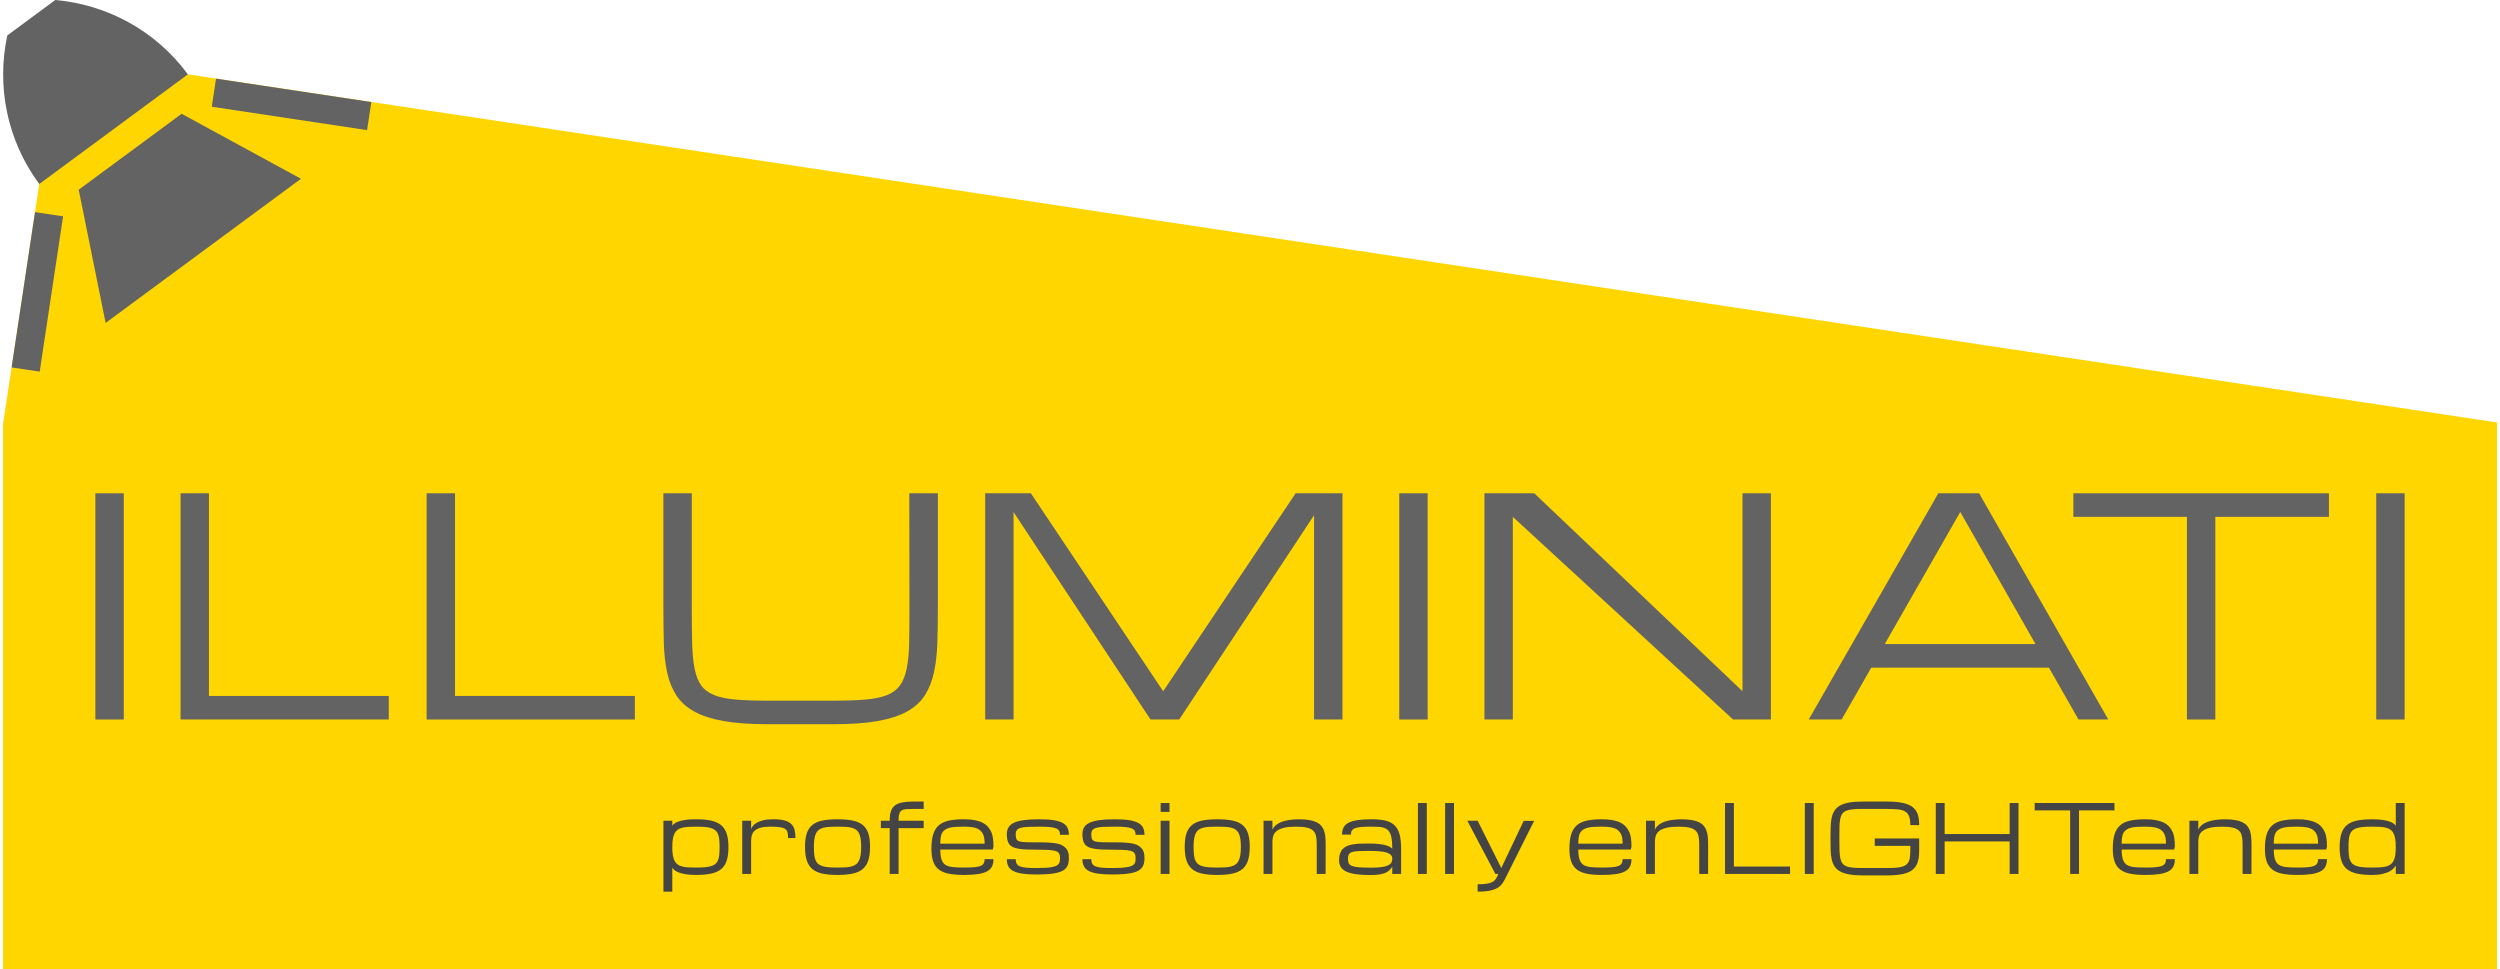 <?xml version="1.0" encoding="utf-8"?>
<!-- Generator: Adobe Illustrator 16.0.0, SVG Export Plug-In . SVG Version: 6.00 Build 0)  -->
<!DOCTYPE svg PUBLIC "-//W3C//DTD SVG 1.1//EN" "http://www.w3.org/Graphics/SVG/1.1/DTD/svg11.dtd">
<svg version="1.1" id="Logo_2" xmlns="http://www.w3.org/2000/svg" xmlns:xlink="http://www.w3.org/1999/xlink" x="0px" y="0px"
	 width="258px" height="100px" viewBox="0 0 258 100" enable-background="new 0 0 258 100" xml:space="preserve">
<polygon fill="#FFD600" points="6.06,5.662 0.309,43.809 0.309,71.402 0.309,84.271 0.309,100 257.691,100 257.691,84.271 
	257.691,71.402 257.691,43.598 "/>
<path fill="#636363" d="M5.705,0L3.229,1.827L0.755,3.654C-0.356,8.815,0.669,14.411,4.05,18.992l7.67-5.66l7.671-5.661
	C16.009,3.09,10.965,0.461,5.705,0z"/>
<rect x="-4.245" y="28.655" transform="matrix(-0.149 0.989 -0.989 -0.149 34.218 30.794)" fill="#636363" width="16.206" height="2.93"/>
<rect x="21.979" y="9.309" transform="matrix(0.989 0.149 -0.149 0.989 1.942 -4.364)" fill="#636363" width="16.206" height="2.93"/>
<polygon fill="#636363" points="10.901,33.325 31.06,18.449 18.743,11.742 8.123,19.579 "/>
<path fill="#636363" d="M9.842,50.907h2.931v23.345H9.842V50.907z"/>
<path fill="#636363" d="M18.633,74.252V50.907h2.93V71.82h18.559v2.432H18.633z"/>
<path fill="#636363" d="M44.028,74.252V50.907h2.93V71.82h18.558v2.432H44.028z"/>
<path fill="#636363" d="M96.787,50.907V62.58c0,1.378-0.019,2.634-0.054,3.77c-0.036,1.135-0.152,2.153-0.352,3.055
	c-0.198,0.901-0.511,1.687-0.938,2.355c-0.428,0.669-1.038,1.223-1.832,1.664c-0.794,0.44-1.804,0.771-3.029,0.988
	c-1.227,0.218-2.734,0.327-4.525,0.327H79.19c-1.791,0-3.299-0.109-4.525-0.327c-1.227-0.217-2.235-0.547-3.029-0.988
	c-0.794-0.441-1.406-0.995-1.839-1.664s-0.748-1.454-0.946-2.355c-0.198-0.902-0.312-1.92-0.344-3.055
	c-0.03-1.135-0.046-2.391-0.046-3.77V50.907h2.931V62.58c0,1.459,0.013,2.713,0.038,3.762c0.025,1.048,0.109,1.933,0.252,2.652
	s0.369,1.296,0.679,1.733c0.311,0.436,0.756,0.77,1.336,1.003c0.579,0.233,1.314,0.388,2.205,0.463
	c0.891,0.077,1.986,0.115,3.289,0.115h6.867c1.293,0,2.387-0.038,3.282-0.115c0.895-0.075,1.63-0.23,2.204-0.463
	c0.575-0.233,1.021-0.567,1.336-1.003c0.315-0.437,0.547-1.014,0.694-1.733s0.231-1.604,0.252-2.652
	c0.021-1.049,0.03-2.303,0.03-3.762l-0.016-11.673H96.787z"/>
<path fill="#636363" d="M104.601,52.853v21.399h-2.93V50.907h4.714l13.655,20.43l13.67-20.43h4.833v23.345h-2.93V53.171
	l-13.918,21.081h-2.962L104.601,52.853z"/>
<path fill="#636363" d="M144.403,50.907h2.931v23.345h-2.931V50.907z"/>
<path fill="#636363" d="M156.124,74.252h-2.93V50.907h5.144l21.487,20.427V50.907h2.93v23.345h-3.906l-22.725-20.913V74.252z"/>
<path fill="#636363" d="M211.452,68.902h-18.339l-3.058,5.35h-3.394l13.376-23.345h4.206l13.33,23.345H214.5L211.452,68.902z
	 M210.067,66.471L202.3,52.836l-7.796,13.634H210.067z"/>
<path fill="#636363" d="M240.345,50.907v2.432h-11.722v20.913h-2.93V53.339h-11.721v-2.432H240.345z"/>
<path fill="#636363" d="M245.228,50.907h2.931v23.345h-2.931V50.907z"/>
<path fill="#444444" d="M71.822,84.548c0.609,0,1.127,0.046,1.553,0.137c0.426,0.092,0.772,0.247,1.039,0.468
	s0.46,0.516,0.581,0.886s0.182,0.834,0.182,1.392c0,0.557-0.061,1.021-0.182,1.389s-0.314,0.662-0.581,0.879
	s-0.613,0.371-1.039,0.461c-0.426,0.089-0.943,0.134-1.553,0.134c-0.436,0-0.8-0.026-1.092-0.077s-0.53-0.114-0.717-0.19
	c-0.186-0.076-0.327-0.158-0.424-0.246c-0.098-0.088-0.166-0.171-0.208-0.25v2.487h-0.914v-7.319h0.914v0.51
	c0.042-0.064,0.11-0.134,0.208-0.212c0.097-0.078,0.238-0.15,0.424-0.217c0.187-0.066,0.425-0.122,0.717-0.167
	S71.387,84.548,71.822,84.548z M71.822,85.311c-0.305,0-0.577,0.008-0.815,0.023c-0.238,0.016-0.448,0.048-0.629,0.097
	c-0.181,0.048-0.334,0.12-0.46,0.212c-0.125,0.093-0.228,0.217-0.307,0.372c-0.08,0.156-0.138,0.348-0.174,0.578
	c-0.037,0.229-0.056,0.504-0.056,0.824c0,0.324,0.019,0.602,0.056,0.834c0.036,0.232,0.094,0.426,0.174,0.582
	c0.079,0.155,0.182,0.279,0.307,0.372c0.126,0.093,0.279,0.164,0.46,0.212s0.391,0.08,0.629,0.094s0.511,0.021,0.815,0.021
	c0.355,0,0.663-0.011,0.922-0.033c0.259-0.022,0.479-0.061,0.659-0.118c0.182-0.056,0.328-0.135,0.441-0.235
	c0.112-0.101,0.2-0.229,0.262-0.384s0.104-0.342,0.124-0.561s0.031-0.476,0.031-0.771s-0.011-0.552-0.031-0.772
	c-0.021-0.22-0.062-0.408-0.124-0.565c-0.062-0.158-0.149-0.286-0.262-0.387c-0.113-0.101-0.26-0.181-0.441-0.24
	c-0.181-0.06-0.4-0.101-0.659-0.123C72.485,85.322,72.178,85.311,71.822,85.311z"/>
<path fill="#444444" d="M81.328,86.488c0-0.229-0.018-0.419-0.05-0.57c-0.034-0.151-0.112-0.271-0.236-0.362
	c-0.124-0.091-0.308-0.154-0.551-0.19c-0.242-0.037-0.574-0.055-0.994-0.055c-0.409,0-0.742,0.036-0.999,0.107
	c-0.258,0.071-0.46,0.172-0.605,0.302c-0.146,0.13-0.246,0.286-0.299,0.467c-0.052,0.181-0.078,0.383-0.078,0.604v3.397h-0.915
	v-5.489h0.915v0.872c0.032-0.099,0.091-0.207,0.177-0.326c0.085-0.119,0.216-0.23,0.391-0.333c0.175-0.104,0.401-0.19,0.679-0.26
	c0.278-0.07,0.624-0.105,1.041-0.105c0.477,0,0.864,0.042,1.163,0.126s0.531,0.208,0.698,0.372c0.166,0.164,0.278,0.367,0.338,0.608
	c0.059,0.241,0.088,0.519,0.088,0.834H81.328z"/>
<path fill="#444444" d="M83.078,87.384c0-0.557,0.061-1.019,0.181-1.384c0.121-0.365,0.315-0.655,0.582-0.869
	c0.267-0.215,0.613-0.365,1.038-0.452c0.426-0.086,0.944-0.13,1.554-0.13c0.61,0,1.128,0.044,1.553,0.13
	c0.426,0.086,0.773,0.237,1.039,0.452c0.268,0.214,0.461,0.504,0.582,0.869c0.12,0.365,0.181,0.827,0.181,1.384
	c0,0.567-0.061,1.038-0.181,1.412c-0.121,0.375-0.314,0.673-0.582,0.894c-0.266,0.221-0.613,0.376-1.039,0.468
	c-0.425,0.091-0.942,0.137-1.553,0.137c-0.609,0-1.128-0.046-1.554-0.137c-0.425-0.092-0.771-0.247-1.038-0.468
	c-0.267-0.221-0.461-0.519-0.582-0.894C83.139,88.422,83.078,87.951,83.078,87.384z M83.993,87.384c0,0.301,0.012,0.564,0.033,0.787
	c0.022,0.223,0.064,0.415,0.127,0.575c0.062,0.16,0.148,0.291,0.26,0.391c0.11,0.101,0.256,0.181,0.438,0.241
	c0.182,0.06,0.4,0.1,0.66,0.122c0.259,0.022,0.565,0.033,0.922,0.033c0.305,0,0.577-0.007,0.817-0.021
	c0.239-0.014,0.449-0.046,0.629-0.097s0.333-0.122,0.46-0.215c0.127-0.092,0.229-0.218,0.307-0.379
	c0.078-0.16,0.136-0.357,0.172-0.591s0.055-0.516,0.055-0.846c0-0.323-0.019-0.599-0.055-0.827
	c-0.036-0.228-0.094-0.418-0.172-0.572c-0.078-0.154-0.18-0.275-0.307-0.365c-0.127-0.09-0.28-0.157-0.46-0.203
	c-0.18-0.045-0.39-0.075-0.629-0.087c-0.24-0.012-0.513-0.019-0.817-0.019c-0.306,0-0.577,0.006-0.817,0.019
	c-0.24,0.013-0.449,0.042-0.629,0.087c-0.18,0.046-0.333,0.113-0.46,0.203c-0.127,0.089-0.229,0.21-0.307,0.365
	c-0.078,0.154-0.135,0.345-0.172,0.572C84.012,86.785,83.993,87.061,83.993,87.384z"/>
<path fill="#444444" d="M92.733,85.464v4.726h-0.915v-4.726h-0.915v-0.763h0.915v-0.047c0-0.371,0.041-0.681,0.123-0.929
	c0.083-0.248,0.22-0.447,0.41-0.596c0.19-0.149,0.442-0.255,0.756-0.317c0.312-0.062,0.697-0.093,1.155-0.093h1.062v0.762h-1.067
	c-0.289,0-0.531,0.007-0.725,0.02s-0.351,0.056-0.469,0.129c-0.119,0.073-0.204,0.188-0.255,0.348
	c-0.051,0.159-0.076,0.384-0.076,0.676v0.047h2.592v0.763H92.733z"/>
<path fill="#444444" d="M99.478,90.295c-0.609,0-1.128-0.042-1.553-0.126c-0.426-0.084-0.772-0.229-1.04-0.436
	c-0.266-0.207-0.46-0.483-0.581-0.83c-0.121-0.346-0.181-0.781-0.181-1.306c0-0.6,0.06-1.096,0.181-1.488
	c0.121-0.393,0.315-0.705,0.581-0.937c0.268-0.232,0.614-0.394,1.04-0.486c0.425-0.092,0.943-0.138,1.553-0.138
	c0.436,0,0.812,0.032,1.132,0.095c0.319,0.064,0.592,0.155,0.819,0.276c0.227,0.121,0.411,0.267,0.553,0.438
	c0.141,0.171,0.253,0.352,0.333,0.541c0.081,0.189,0.137,0.411,0.167,0.665s0.046,0.522,0.046,0.805l-0.077,0.305h-5.412
	c0,0.41,0.041,0.745,0.123,1.006c0.083,0.261,0.22,0.453,0.41,0.574c0.19,0.121,0.441,0.197,0.754,0.229
	c0.311,0.033,0.694,0.049,1.152,0.049c0.419,0,0.766-0.011,1.041-0.034s0.494-0.065,0.655-0.128
	c0.162-0.064,0.276-0.152,0.341-0.265c0.064-0.113,0.098-0.26,0.098-0.441h0.915c0,0.296-0.052,0.548-0.155,0.756
	s-0.274,0.376-0.513,0.505c-0.237,0.129-0.551,0.222-0.94,0.281C100.529,90.265,100.049,90.295,99.478,90.295z M99.478,85.311
	c-0.306,0-0.577,0.006-0.816,0.019c-0.24,0.012-0.45,0.041-0.63,0.083c-0.18,0.042-0.333,0.105-0.46,0.186
	c-0.127,0.081-0.229,0.176-0.308,0.286c-0.078,0.109-0.135,0.264-0.171,0.462s-0.055,0.438-0.055,0.717h4.574
	c0-0.372-0.04-0.664-0.119-0.875c-0.08-0.211-0.205-0.385-0.377-0.521c-0.171-0.137-0.393-0.231-0.662-0.281
	C100.185,85.336,99.858,85.311,99.478,85.311z"/>
<path fill="#444444" d="M105.969,87.67c-0.327-0.013-0.608-0.04-0.846-0.079c-0.236-0.04-0.434-0.096-0.591-0.169
	c-0.157-0.073-0.281-0.171-0.374-0.292c-0.092-0.123-0.157-0.274-0.195-0.453s-0.058-0.374-0.058-0.583
	c0-0.286,0.062-0.526,0.182-0.722c0.121-0.195,0.314-0.354,0.581-0.477c0.267-0.122,0.613-0.21,1.038-0.264
	c0.427-0.054,0.944-0.081,1.555-0.081c0.603,0,1.101,0.032,1.493,0.095c0.393,0.064,0.704,0.162,0.935,0.293
	s0.392,0.297,0.483,0.498s0.138,0.439,0.138,0.715h-0.915c0-0.172-0.032-0.312-0.097-0.42c-0.065-0.108-0.18-0.193-0.342-0.255
	c-0.162-0.062-0.38-0.104-0.655-0.128c-0.274-0.024-0.621-0.036-1.04-0.036c-0.458,0-0.842,0.006-1.153,0.019
	c-0.312,0.012-0.562,0.044-0.753,0.095c-0.19,0.051-0.327,0.129-0.41,0.234c-0.083,0.104-0.124,0.25-0.124,0.434
	c0,0.108,0.007,0.213,0.021,0.316c0.015,0.104,0.047,0.188,0.098,0.255s0.126,0.118,0.225,0.152
	c0.099,0.035,0.232,0.061,0.402,0.078c0.17,0.018,0.381,0.028,0.631,0.029c0.251,0.002,0.555,0.003,0.911,0.003
	c0.432,0,0.81,0.009,1.136,0.028c0.325,0.019,0.607,0.052,0.846,0.1s0.436,0.12,0.591,0.219c0.156,0.098,0.28,0.205,0.374,0.321
	c0.094,0.117,0.16,0.253,0.198,0.41c0.038,0.157,0.057,0.339,0.057,0.545c0,0.207-0.019,0.392-0.057,0.555
	c-0.038,0.164-0.105,0.309-0.2,0.434c-0.096,0.125-0.225,0.233-0.389,0.324c-0.163,0.09-0.369,0.163-0.616,0.219
	c-0.248,0.056-0.545,0.096-0.89,0.124c-0.345,0.027-0.745,0.041-1.203,0.041c-0.571,0-1.052-0.029-1.441-0.086
	c-0.389-0.057-0.703-0.148-0.94-0.273c-0.238-0.125-0.409-0.288-0.513-0.488s-0.155-0.445-0.155-0.734h0.915
	c0,0.191,0.032,0.346,0.098,0.465c0.065,0.119,0.179,0.212,0.341,0.278c0.162,0.067,0.381,0.112,0.655,0.136
	c0.275,0.024,0.621,0.036,1.041,0.036c0.382,0,0.706-0.009,0.975-0.026c0.268-0.018,0.493-0.045,0.674-0.083
	c0.182-0.038,0.324-0.084,0.43-0.138c0.104-0.054,0.184-0.119,0.237-0.196c0.055-0.076,0.089-0.161,0.103-0.254
	c0.015-0.093,0.021-0.198,0.021-0.312c0-0.105-0.007-0.198-0.021-0.279c-0.014-0.082-0.047-0.162-0.098-0.243
	c-0.051-0.082-0.125-0.142-0.224-0.183c-0.099-0.042-0.232-0.076-0.402-0.103c-0.17-0.028-0.381-0.046-0.632-0.058
	c-0.251-0.011-0.554-0.017-0.909-0.017C106.676,87.688,106.296,87.682,105.969,87.67z"/>
<path fill="#444444" d="M113.768,87.67c-0.327-0.013-0.608-0.04-0.845-0.079s-0.434-0.096-0.591-0.169
	c-0.157-0.073-0.282-0.171-0.374-0.292c-0.093-0.123-0.157-0.274-0.195-0.453s-0.058-0.374-0.058-0.583
	c0-0.286,0.061-0.526,0.181-0.722c0.121-0.195,0.314-0.354,0.582-0.477c0.267-0.122,0.613-0.21,1.038-0.264
	c0.426-0.054,0.943-0.081,1.554-0.081c0.604,0,1.101,0.032,1.493,0.095c0.393,0.064,0.704,0.162,0.935,0.293
	s0.392,0.297,0.483,0.498s0.139,0.439,0.139,0.715h-0.915c0-0.172-0.033-0.312-0.098-0.42c-0.064-0.108-0.179-0.193-0.341-0.255
	c-0.162-0.062-0.381-0.104-0.655-0.128s-0.622-0.036-1.041-0.036c-0.458,0-0.842,0.006-1.153,0.019
	c-0.312,0.012-0.562,0.044-0.752,0.095c-0.19,0.051-0.327,0.129-0.41,0.234c-0.083,0.104-0.124,0.25-0.124,0.434
	c0,0.108,0.007,0.213,0.021,0.316c0.015,0.104,0.047,0.188,0.098,0.255s0.126,0.118,0.225,0.152
	c0.098,0.035,0.231,0.061,0.402,0.078c0.169,0.018,0.38,0.028,0.631,0.029c0.251,0.002,0.554,0.003,0.91,0.003
	c0.432,0,0.811,0.009,1.137,0.028c0.325,0.019,0.606,0.052,0.845,0.1c0.239,0.048,0.437,0.12,0.592,0.219
	c0.155,0.098,0.28,0.205,0.374,0.321c0.094,0.117,0.159,0.253,0.198,0.41c0.038,0.157,0.057,0.339,0.057,0.545
	c0,0.207-0.019,0.392-0.057,0.555c-0.039,0.164-0.105,0.309-0.2,0.434c-0.096,0.125-0.226,0.233-0.389,0.324
	c-0.164,0.09-0.37,0.163-0.618,0.219c-0.247,0.056-0.544,0.096-0.888,0.124c-0.345,0.027-0.746,0.041-1.203,0.041
	c-0.572,0-1.053-0.029-1.441-0.086c-0.389-0.057-0.703-0.148-0.94-0.273c-0.238-0.125-0.41-0.288-0.513-0.488
	c-0.104-0.2-0.155-0.445-0.155-0.734h0.915c0,0.191,0.032,0.346,0.098,0.465c0.065,0.119,0.179,0.212,0.341,0.278
	c0.162,0.067,0.38,0.112,0.654,0.136c0.275,0.024,0.622,0.036,1.042,0.036c0.381,0,0.706-0.009,0.975-0.026s0.492-0.045,0.674-0.083
	c0.181-0.038,0.324-0.084,0.429-0.138c0.104-0.054,0.185-0.119,0.238-0.196c0.055-0.076,0.089-0.161,0.103-0.254
	c0.014-0.093,0.021-0.198,0.021-0.312c0-0.105-0.008-0.198-0.021-0.279c-0.014-0.082-0.047-0.162-0.098-0.243
	c-0.051-0.082-0.126-0.142-0.225-0.183c-0.098-0.042-0.232-0.076-0.402-0.103c-0.17-0.028-0.381-0.046-0.631-0.058
	c-0.251-0.011-0.555-0.017-0.91-0.017C114.476,87.688,114.096,87.682,113.768,87.67z"/>
<path fill="#444444" d="M120.693,83.787h-0.915v-0.916h0.915V83.787z M119.778,84.701h0.915v5.489h-0.915V84.701z"/>
<path fill="#444444" d="M122.263,87.384c0-0.557,0.061-1.019,0.182-1.384s0.314-0.655,0.582-0.869
	c0.267-0.215,0.612-0.365,1.038-0.452c0.427-0.086,0.943-0.13,1.554-0.13c0.609,0,1.128,0.044,1.554,0.13
	c0.425,0.086,0.771,0.237,1.038,0.452c0.267,0.214,0.461,0.504,0.582,0.869c0.12,0.365,0.181,0.827,0.181,1.384
	c0,0.567-0.061,1.038-0.181,1.412c-0.121,0.375-0.315,0.673-0.582,0.894c-0.267,0.221-0.613,0.376-1.038,0.468
	c-0.426,0.091-0.944,0.137-1.554,0.137c-0.61,0-1.127-0.046-1.554-0.137c-0.426-0.092-0.771-0.247-1.038-0.468
	c-0.268-0.221-0.461-0.519-0.582-0.894C122.323,88.422,122.263,87.951,122.263,87.384z M123.179,87.384
	c0,0.301,0.011,0.564,0.033,0.787c0.021,0.223,0.064,0.415,0.126,0.575c0.062,0.16,0.148,0.291,0.26,0.391
	c0.111,0.101,0.258,0.181,0.438,0.241c0.181,0.06,0.401,0.1,0.66,0.122c0.258,0.022,0.566,0.033,0.922,0.033
	c0.305,0,0.577-0.007,0.817-0.021c0.239-0.014,0.449-0.046,0.629-0.097c0.179-0.05,0.333-0.122,0.459-0.215
	c0.127-0.092,0.229-0.218,0.308-0.379c0.078-0.16,0.136-0.357,0.172-0.591s0.055-0.516,0.055-0.846c0-0.323-0.019-0.599-0.055-0.827
	c-0.036-0.228-0.094-0.418-0.172-0.572c-0.078-0.154-0.181-0.275-0.308-0.365c-0.126-0.09-0.28-0.157-0.459-0.203
	c-0.18-0.045-0.39-0.075-0.629-0.087c-0.24-0.012-0.513-0.019-0.817-0.019s-0.578,0.006-0.817,0.019
	c-0.24,0.013-0.449,0.042-0.629,0.087c-0.18,0.046-0.333,0.113-0.46,0.203c-0.127,0.089-0.229,0.21-0.308,0.365
	c-0.077,0.154-0.135,0.345-0.171,0.572C123.196,86.785,123.179,87.061,123.179,87.384z"/>
<path fill="#444444" d="M135.889,90.19v-3.049c0-0.34-0.024-0.627-0.075-0.86c-0.052-0.233-0.152-0.422-0.306-0.564
	c-0.152-0.144-0.368-0.246-0.648-0.31c-0.279-0.064-0.647-0.095-1.104-0.095c-0.496,0-0.902,0.036-1.218,0.11
	c-0.316,0.073-0.564,0.176-0.746,0.309c-0.181,0.134-0.306,0.294-0.374,0.481c-0.068,0.188-0.103,0.396-0.103,0.625v3.354H130.4
	v-5.489h0.914v0.916c0.067-0.156,0.162-0.29,0.286-0.402c0.124-0.114,0.264-0.209,0.42-0.289c0.155-0.079,0.323-0.144,0.505-0.193
	c0.181-0.049,0.362-0.088,0.543-0.115c0.181-0.026,0.356-0.045,0.525-0.055c0.171-0.009,0.326-0.014,0.466-0.014
	c0.406,0,0.757,0.026,1.05,0.076c0.294,0.051,0.544,0.125,0.749,0.224c0.204,0.099,0.368,0.221,0.493,0.367
	c0.123,0.146,0.22,0.315,0.288,0.507c0.068,0.192,0.113,0.407,0.136,0.644c0.022,0.237,0.033,0.495,0.033,0.775l-0.005,3.049
	H135.889z"/>
<path fill="#444444" d="M143.683,89.437c-0.01,0.039-0.082,0.134-0.215,0.286c-0.096,0.115-0.222,0.216-0.381,0.303
	c-0.159,0.086-0.371,0.155-0.637,0.204c-0.266,0.05-0.613,0.075-1.046,0.075c-0.575,0-1.065-0.03-1.472-0.089
	c-0.407-0.058-0.739-0.149-0.996-0.271c-0.258-0.122-0.445-0.278-0.564-0.469s-0.179-0.417-0.179-0.682
	c0-0.276,0.032-0.51,0.098-0.703c0.064-0.192,0.16-0.354,0.285-0.483c0.126-0.131,0.278-0.232,0.455-0.306
	c0.178-0.073,0.381-0.128,0.608-0.166c0.227-0.038,0.476-0.062,0.745-0.071c0.271-0.01,0.558-0.015,0.863-0.015
	c0.435,0,0.798,0.019,1.09,0.055c0.292,0.036,0.532,0.082,0.718,0.138c0.187,0.055,0.326,0.115,0.422,0.179
	c0.095,0.063,0.163,0.122,0.205,0.176c0-0.355-0.016-0.659-0.046-0.909c-0.03-0.251-0.079-0.461-0.147-0.629
	c-0.068-0.169-0.156-0.303-0.265-0.403s-0.24-0.176-0.398-0.227c-0.157-0.051-0.341-0.083-0.55-0.098
	c-0.21-0.014-0.449-0.021-0.72-0.021c-0.419,0-0.767,0.01-1.043,0.031c-0.276,0.021-0.495,0.062-0.658,0.122
	c-0.162,0.06-0.275,0.144-0.343,0.25c-0.067,0.106-0.1,0.246-0.1,0.417h-0.915c0-0.289,0.052-0.533,0.154-0.734
	c0.104-0.2,0.275-0.363,0.515-0.488c0.24-0.125,0.556-0.216,0.946-0.274c0.391-0.057,0.872-0.086,1.443-0.086
	c0.559,0,1.032,0.046,1.42,0.138c0.388,0.093,0.702,0.254,0.941,0.486c0.24,0.231,0.413,0.544,0.52,0.937
	c0.106,0.392,0.159,0.889,0.159,1.488v2.592h-0.914V89.437z M141.557,89.542c0.403,0,0.741-0.019,1.013-0.057
	c0.271-0.037,0.489-0.094,0.655-0.169c0.165-0.075,0.282-0.169,0.353-0.282s0.105-0.244,0.105-0.395c0-0.15-0.041-0.278-0.122-0.383
	c-0.081-0.105-0.216-0.19-0.405-0.256c-0.188-0.066-0.439-0.114-0.75-0.144c-0.312-0.03-0.696-0.044-1.153-0.044
	s-0.827,0.007-1.107,0.023c-0.281,0.016-0.498,0.051-0.651,0.108c-0.151,0.057-0.254,0.139-0.307,0.249
	c-0.053,0.11-0.079,0.259-0.079,0.447c0,0.188,0.028,0.341,0.084,0.458s0.169,0.209,0.341,0.275c0.171,0.065,0.418,0.11,0.74,0.134
	S141.023,89.542,141.557,89.542z"/>
<path fill="#444444" d="M146.329,82.871h0.915v7.319h-0.915V82.871z"/>
<path fill="#444444" d="M149.137,82.871h0.915v7.319h-0.915V82.871z"/>
<path fill="#444444" d="M151.427,84.701l1.066,0l2.44,4.878l2.31-4.862h1.078l-2.747,5.489l-0.154,0.306
	c-0.072,0.152-0.146,0.295-0.222,0.43c-0.075,0.135-0.163,0.258-0.264,0.369c-0.1,0.111-0.218,0.21-0.354,0.297
	c-0.138,0.087-0.3,0.162-0.488,0.222c-0.189,0.061-0.414,0.107-0.675,0.14c-0.261,0.033-0.568,0.049-0.924,0.049v-0.762
	c0.305,0,0.562-0.012,0.771-0.036c0.21-0.024,0.386-0.059,0.526-0.105c0.142-0.046,0.255-0.101,0.341-0.165
	c0.086-0.063,0.157-0.135,0.215-0.214c0.057-0.079,0.106-0.164,0.15-0.254c0.043-0.09,0.09-0.187,0.139-0.29l-0.313-0.004
	L151.427,84.701z"/>
<path fill="#444444" d="M165.32,90.295c-0.61,0-1.128-0.042-1.554-0.126s-0.772-0.229-1.039-0.436s-0.461-0.483-0.581-0.83
	c-0.121-0.346-0.182-0.781-0.182-1.306c0-0.6,0.061-1.096,0.182-1.488c0.12-0.393,0.314-0.705,0.581-0.937
	c0.267-0.232,0.613-0.394,1.039-0.486c0.426-0.092,0.943-0.138,1.554-0.138c0.435,0,0.812,0.032,1.131,0.095
	c0.32,0.064,0.593,0.155,0.82,0.276c0.227,0.121,0.41,0.267,0.552,0.438s0.253,0.352,0.333,0.541
	c0.082,0.189,0.138,0.411,0.168,0.665s0.045,0.522,0.045,0.805l-0.076,0.305h-5.412c0,0.41,0.041,0.745,0.123,1.006
	c0.083,0.261,0.22,0.453,0.41,0.574c0.19,0.121,0.441,0.197,0.753,0.229c0.312,0.033,0.695,0.049,1.153,0.049
	c0.419,0,0.766-0.011,1.041-0.034c0.274-0.022,0.493-0.065,0.655-0.128c0.162-0.064,0.275-0.152,0.341-0.265
	c0.064-0.113,0.098-0.26,0.098-0.441h0.914c0,0.296-0.052,0.548-0.155,0.756s-0.273,0.376-0.512,0.505
	c-0.238,0.129-0.552,0.222-0.94,0.281C166.372,90.265,165.892,90.295,165.32,90.295z M165.32,85.311
	c-0.306,0-0.578,0.006-0.817,0.019c-0.24,0.012-0.449,0.041-0.629,0.083c-0.18,0.042-0.333,0.105-0.46,0.186
	c-0.127,0.081-0.229,0.176-0.308,0.286c-0.078,0.109-0.135,0.264-0.172,0.462c-0.036,0.199-0.054,0.438-0.054,0.717h4.574
	c0-0.372-0.04-0.664-0.119-0.875c-0.08-0.211-0.206-0.385-0.377-0.521s-0.393-0.231-0.662-0.281
	C166.026,85.336,165.701,85.311,165.32,85.311z"/>
<path fill="#444444" d="M175.361,90.19v-3.049c0-0.34-0.025-0.627-0.076-0.86s-0.152-0.422-0.305-0.564
	c-0.153-0.144-0.369-0.246-0.648-0.31s-0.648-0.095-1.105-0.095c-0.495,0-0.901,0.036-1.217,0.11
	c-0.316,0.073-0.565,0.176-0.746,0.309c-0.182,0.134-0.307,0.294-0.374,0.481c-0.069,0.188-0.103,0.396-0.103,0.625v3.354h-0.915
	v-5.489h0.915v0.916c0.066-0.156,0.161-0.29,0.286-0.402c0.123-0.114,0.263-0.209,0.419-0.289c0.156-0.079,0.324-0.144,0.505-0.193
	s0.362-0.088,0.544-0.115c0.181-0.026,0.356-0.045,0.526-0.055c0.169-0.009,0.324-0.014,0.464-0.014
	c0.406,0,0.757,0.026,1.051,0.076c0.294,0.051,0.543,0.125,0.749,0.224c0.204,0.099,0.369,0.221,0.492,0.367
	c0.124,0.146,0.221,0.315,0.288,0.507c0.068,0.192,0.113,0.407,0.136,0.644c0.022,0.237,0.033,0.495,0.033,0.775l-0.005,3.049
	H175.361z"/>
<path fill="#444444" d="M178.023,90.19v-7.319h0.915v6.557h5.793v0.762H178.023z"/>
<path fill="#444444" d="M186.26,82.871h0.915v7.319h-0.915V82.871z"/>
<path fill="#444444" d="M197.146,85.158c0-0.381-0.041-0.683-0.124-0.905c-0.083-0.222-0.22-0.391-0.41-0.505
	c-0.19-0.114-0.441-0.187-0.753-0.219c-0.311-0.032-0.695-0.048-1.152-0.048h-2.449c-0.407,0-0.749,0.012-1.027,0.037
	c-0.277,0.023-0.508,0.072-0.688,0.145s-0.32,0.178-0.419,0.314c-0.098,0.136-0.17,0.318-0.214,0.543
	c-0.045,0.225-0.07,0.503-0.076,0.832c-0.007,0.329-0.01,0.722-0.01,1.18c0,0.457,0.004,0.85,0.012,1.179
	c0.008,0.328,0.034,0.605,0.078,0.831c0.045,0.226,0.116,0.406,0.213,0.543c0.097,0.137,0.235,0.241,0.416,0.314
	s0.411,0.122,0.688,0.145c0.278,0.024,0.62,0.036,1.027,0.036h2.454c0.355,0,0.662-0.009,0.92-0.029
	c0.257-0.019,0.476-0.054,0.656-0.104c0.182-0.051,0.327-0.121,0.438-0.21c0.111-0.088,0.198-0.2,0.26-0.335
	c0.062-0.135,0.104-0.297,0.126-0.486c0.022-0.189,0.034-0.41,0.034-0.665v-0.458h-3.669v-0.762h4.584v1.219
	c0,0.305-0.02,0.581-0.058,0.827c-0.038,0.247-0.105,0.465-0.203,0.658c-0.097,0.192-0.226,0.358-0.388,0.498
	s-0.366,0.255-0.614,0.345c-0.248,0.091-0.544,0.158-0.887,0.201s-0.743,0.064-1.2,0.064h-2.454c-0.56,0-1.03-0.035-1.413-0.103
	c-0.383-0.069-0.697-0.172-0.945-0.31c-0.248-0.138-0.439-0.312-0.574-0.522c-0.135-0.209-0.233-0.456-0.296-0.739
	s-0.098-0.602-0.107-0.958c-0.01-0.356-0.015-0.75-0.015-1.181c0-0.432,0.005-0.826,0.015-1.182s0.045-0.675,0.107-0.958
	c0.062-0.283,0.161-0.528,0.296-0.738c0.135-0.209,0.326-0.383,0.574-0.522c0.248-0.138,0.562-0.242,0.945-0.31
	c0.383-0.068,0.854-0.102,1.413-0.102h2.449c0.457,0,0.857,0.021,1.2,0.064c0.343,0.042,0.639,0.107,0.887,0.195
	c0.247,0.087,0.453,0.198,0.616,0.332c0.164,0.133,0.294,0.291,0.391,0.472c0.098,0.181,0.165,0.386,0.203,0.614
	s0.058,0.483,0.058,0.762H197.146z"/>
<path fill="#444444" d="M207.396,82.871h0.914v7.319h-0.914v-3.354h-6.709v3.354h-0.915v-7.319h0.915v3.202h6.709V82.871z"/>
<path fill="#444444" d="M218.214,82.871v0.763h-3.659v6.556h-0.914v-6.556h-3.66v-0.763H218.214z"/>
<path fill="#444444" d="M221.395,90.295c-0.609,0-1.128-0.042-1.554-0.126s-0.771-0.229-1.038-0.436s-0.461-0.483-0.582-0.83
	c-0.12-0.346-0.181-0.781-0.181-1.306c0-0.6,0.061-1.096,0.181-1.488c0.121-0.393,0.315-0.705,0.582-0.937
	c0.267-0.232,0.612-0.394,1.038-0.486c0.426-0.092,0.944-0.138,1.554-0.138c0.435,0,0.812,0.032,1.131,0.095
	c0.319,0.064,0.593,0.155,0.82,0.276c0.227,0.121,0.411,0.267,0.553,0.438s0.253,0.352,0.333,0.541
	c0.081,0.189,0.137,0.411,0.168,0.665c0.029,0.254,0.045,0.522,0.045,0.805l-0.076,0.305h-5.414c0,0.41,0.041,0.745,0.125,1.006
	c0.082,0.261,0.219,0.453,0.409,0.574c0.19,0.121,0.441,0.197,0.753,0.229c0.311,0.033,0.696,0.049,1.153,0.049
	c0.419,0,0.766-0.011,1.041-0.034c0.274-0.022,0.493-0.065,0.655-0.128c0.162-0.064,0.275-0.152,0.341-0.265
	c0.064-0.113,0.098-0.26,0.098-0.441h0.915c0,0.296-0.052,0.548-0.155,0.756s-0.274,0.376-0.513,0.505
	c-0.238,0.129-0.552,0.222-0.94,0.281C222.446,90.265,221.966,90.295,221.395,90.295z M221.395,85.311
	c-0.305,0-0.577,0.006-0.817,0.019c-0.24,0.012-0.45,0.041-0.629,0.083c-0.18,0.042-0.333,0.105-0.46,0.186
	c-0.127,0.081-0.229,0.176-0.308,0.286c-0.078,0.109-0.135,0.264-0.172,0.462c-0.036,0.199-0.055,0.438-0.055,0.717h4.575
	c0-0.372-0.04-0.664-0.119-0.875c-0.079-0.211-0.205-0.385-0.377-0.521s-0.392-0.231-0.662-0.281
	C222.101,85.336,221.775,85.311,221.395,85.311z"/>
<path fill="#444444" d="M231.436,90.19v-3.049c0-0.34-0.025-0.627-0.076-0.86s-0.152-0.422-0.305-0.564
	c-0.152-0.144-0.369-0.246-0.647-0.31c-0.28-0.064-0.648-0.095-1.106-0.095c-0.495,0-0.901,0.036-1.218,0.11
	c-0.315,0.073-0.563,0.176-0.745,0.309c-0.181,0.134-0.306,0.294-0.374,0.481c-0.068,0.188-0.102,0.396-0.102,0.625v3.354h-0.915
	v-5.489h0.915v0.916c0.066-0.156,0.161-0.29,0.285-0.402c0.124-0.114,0.264-0.209,0.419-0.289c0.155-0.079,0.324-0.144,0.505-0.193
	c0.182-0.049,0.362-0.088,0.544-0.115c0.182-0.026,0.356-0.045,0.526-0.055c0.17-0.009,0.324-0.014,0.465-0.014
	c0.406,0,0.756,0.026,1.05,0.076c0.294,0.051,0.543,0.125,0.748,0.224s0.37,0.221,0.493,0.367c0.125,0.146,0.221,0.315,0.289,0.507
	c0.068,0.192,0.113,0.407,0.136,0.644c0.021,0.237,0.033,0.495,0.033,0.775l-0.005,3.049H231.436z"/>
<path fill="#444444" d="M237.093,90.295c-0.609,0-1.127-0.042-1.553-0.126s-0.772-0.229-1.039-0.436s-0.461-0.483-0.581-0.83
	c-0.121-0.346-0.182-0.781-0.182-1.306c0-0.6,0.061-1.096,0.182-1.488c0.12-0.393,0.314-0.705,0.581-0.937
	c0.267-0.232,0.613-0.394,1.039-0.486c0.426-0.092,0.943-0.138,1.553-0.138c0.436,0,0.812,0.032,1.132,0.095
	c0.32,0.064,0.593,0.155,0.82,0.276c0.227,0.121,0.41,0.267,0.552,0.438s0.253,0.352,0.334,0.541s0.137,0.411,0.166,0.665
	c0.031,0.254,0.046,0.522,0.046,0.805l-0.076,0.305h-5.412c0,0.41,0.041,0.745,0.123,1.006c0.083,0.261,0.22,0.453,0.41,0.574
	c0.19,0.121,0.442,0.197,0.753,0.229c0.311,0.033,0.695,0.049,1.152,0.049c0.42,0,0.767-0.011,1.042-0.034
	c0.274-0.022,0.492-0.065,0.655-0.128c0.162-0.064,0.274-0.152,0.34-0.265c0.065-0.113,0.098-0.26,0.098-0.441h0.915
	c0,0.296-0.052,0.548-0.154,0.756c-0.104,0.208-0.274,0.376-0.513,0.505c-0.238,0.129-0.552,0.222-0.94,0.281
	C238.146,90.265,237.665,90.295,237.093,90.295z M237.093,85.311c-0.305,0-0.577,0.006-0.817,0.019
	c-0.239,0.012-0.448,0.041-0.628,0.083c-0.18,0.042-0.333,0.105-0.46,0.186c-0.127,0.081-0.229,0.176-0.308,0.286
	c-0.077,0.109-0.135,0.264-0.172,0.462c-0.036,0.199-0.054,0.438-0.054,0.717h4.573c0-0.372-0.04-0.664-0.119-0.875
	c-0.079-0.211-0.205-0.385-0.376-0.521s-0.393-0.231-0.662-0.281C237.8,85.336,237.475,85.311,237.093,85.311z"/>
<path fill="#444444" d="M244.804,90.295c-0.609,0-1.128-0.045-1.553-0.134c-0.427-0.09-0.772-0.244-1.039-0.461
	c-0.268-0.218-0.461-0.511-0.581-0.879c-0.121-0.368-0.182-0.832-0.182-1.389c0-0.566,0.061-1.036,0.182-1.408
	c0.12-0.372,0.313-0.667,0.581-0.884c0.267-0.217,0.612-0.37,1.039-0.458c0.425-0.088,0.943-0.132,1.553-0.132
	c0.432,0,0.793,0.022,1.086,0.067s0.532,0.1,0.718,0.167c0.186,0.067,0.327,0.139,0.424,0.217c0.097,0.078,0.167,0.15,0.213,0.217
	v-2.345h0.914v7.319h-0.914v-0.86l-0.229,0.285c-0.134,0.137-0.281,0.247-0.443,0.33c-0.162,0.083-0.389,0.162-0.682,0.237
	S245.235,90.295,244.804,90.295z M244.804,89.533c0.305,0,0.576-0.007,0.814-0.021s0.448-0.044,0.629-0.092
	c0.181-0.047,0.335-0.117,0.461-0.209c0.125-0.093,0.228-0.216,0.307-0.37s0.138-0.345,0.174-0.573
	c0.036-0.228,0.056-0.502,0.056-0.823c0-0.333-0.02-0.616-0.056-0.85c-0.036-0.234-0.095-0.431-0.174-0.589
	c-0.079-0.159-0.182-0.284-0.307-0.375c-0.126-0.091-0.28-0.161-0.461-0.209s-0.391-0.08-0.629-0.092
	c-0.238-0.012-0.51-0.019-0.814-0.019c-0.355,0-0.663,0.011-0.922,0.033c-0.259,0.022-0.479,0.061-0.66,0.118
	s-0.328,0.135-0.44,0.236c-0.113,0.1-0.2,0.229-0.262,0.386c-0.062,0.157-0.104,0.347-0.125,0.568
	c-0.021,0.221-0.03,0.481-0.03,0.779c0,0.295,0.01,0.552,0.03,0.771c0.021,0.218,0.062,0.405,0.125,0.561
	c0.062,0.155,0.148,0.284,0.262,0.384c0.112,0.101,0.26,0.179,0.44,0.235c0.181,0.057,0.401,0.096,0.66,0.118
	C244.141,89.522,244.448,89.533,244.804,89.533z"/>
</svg>
